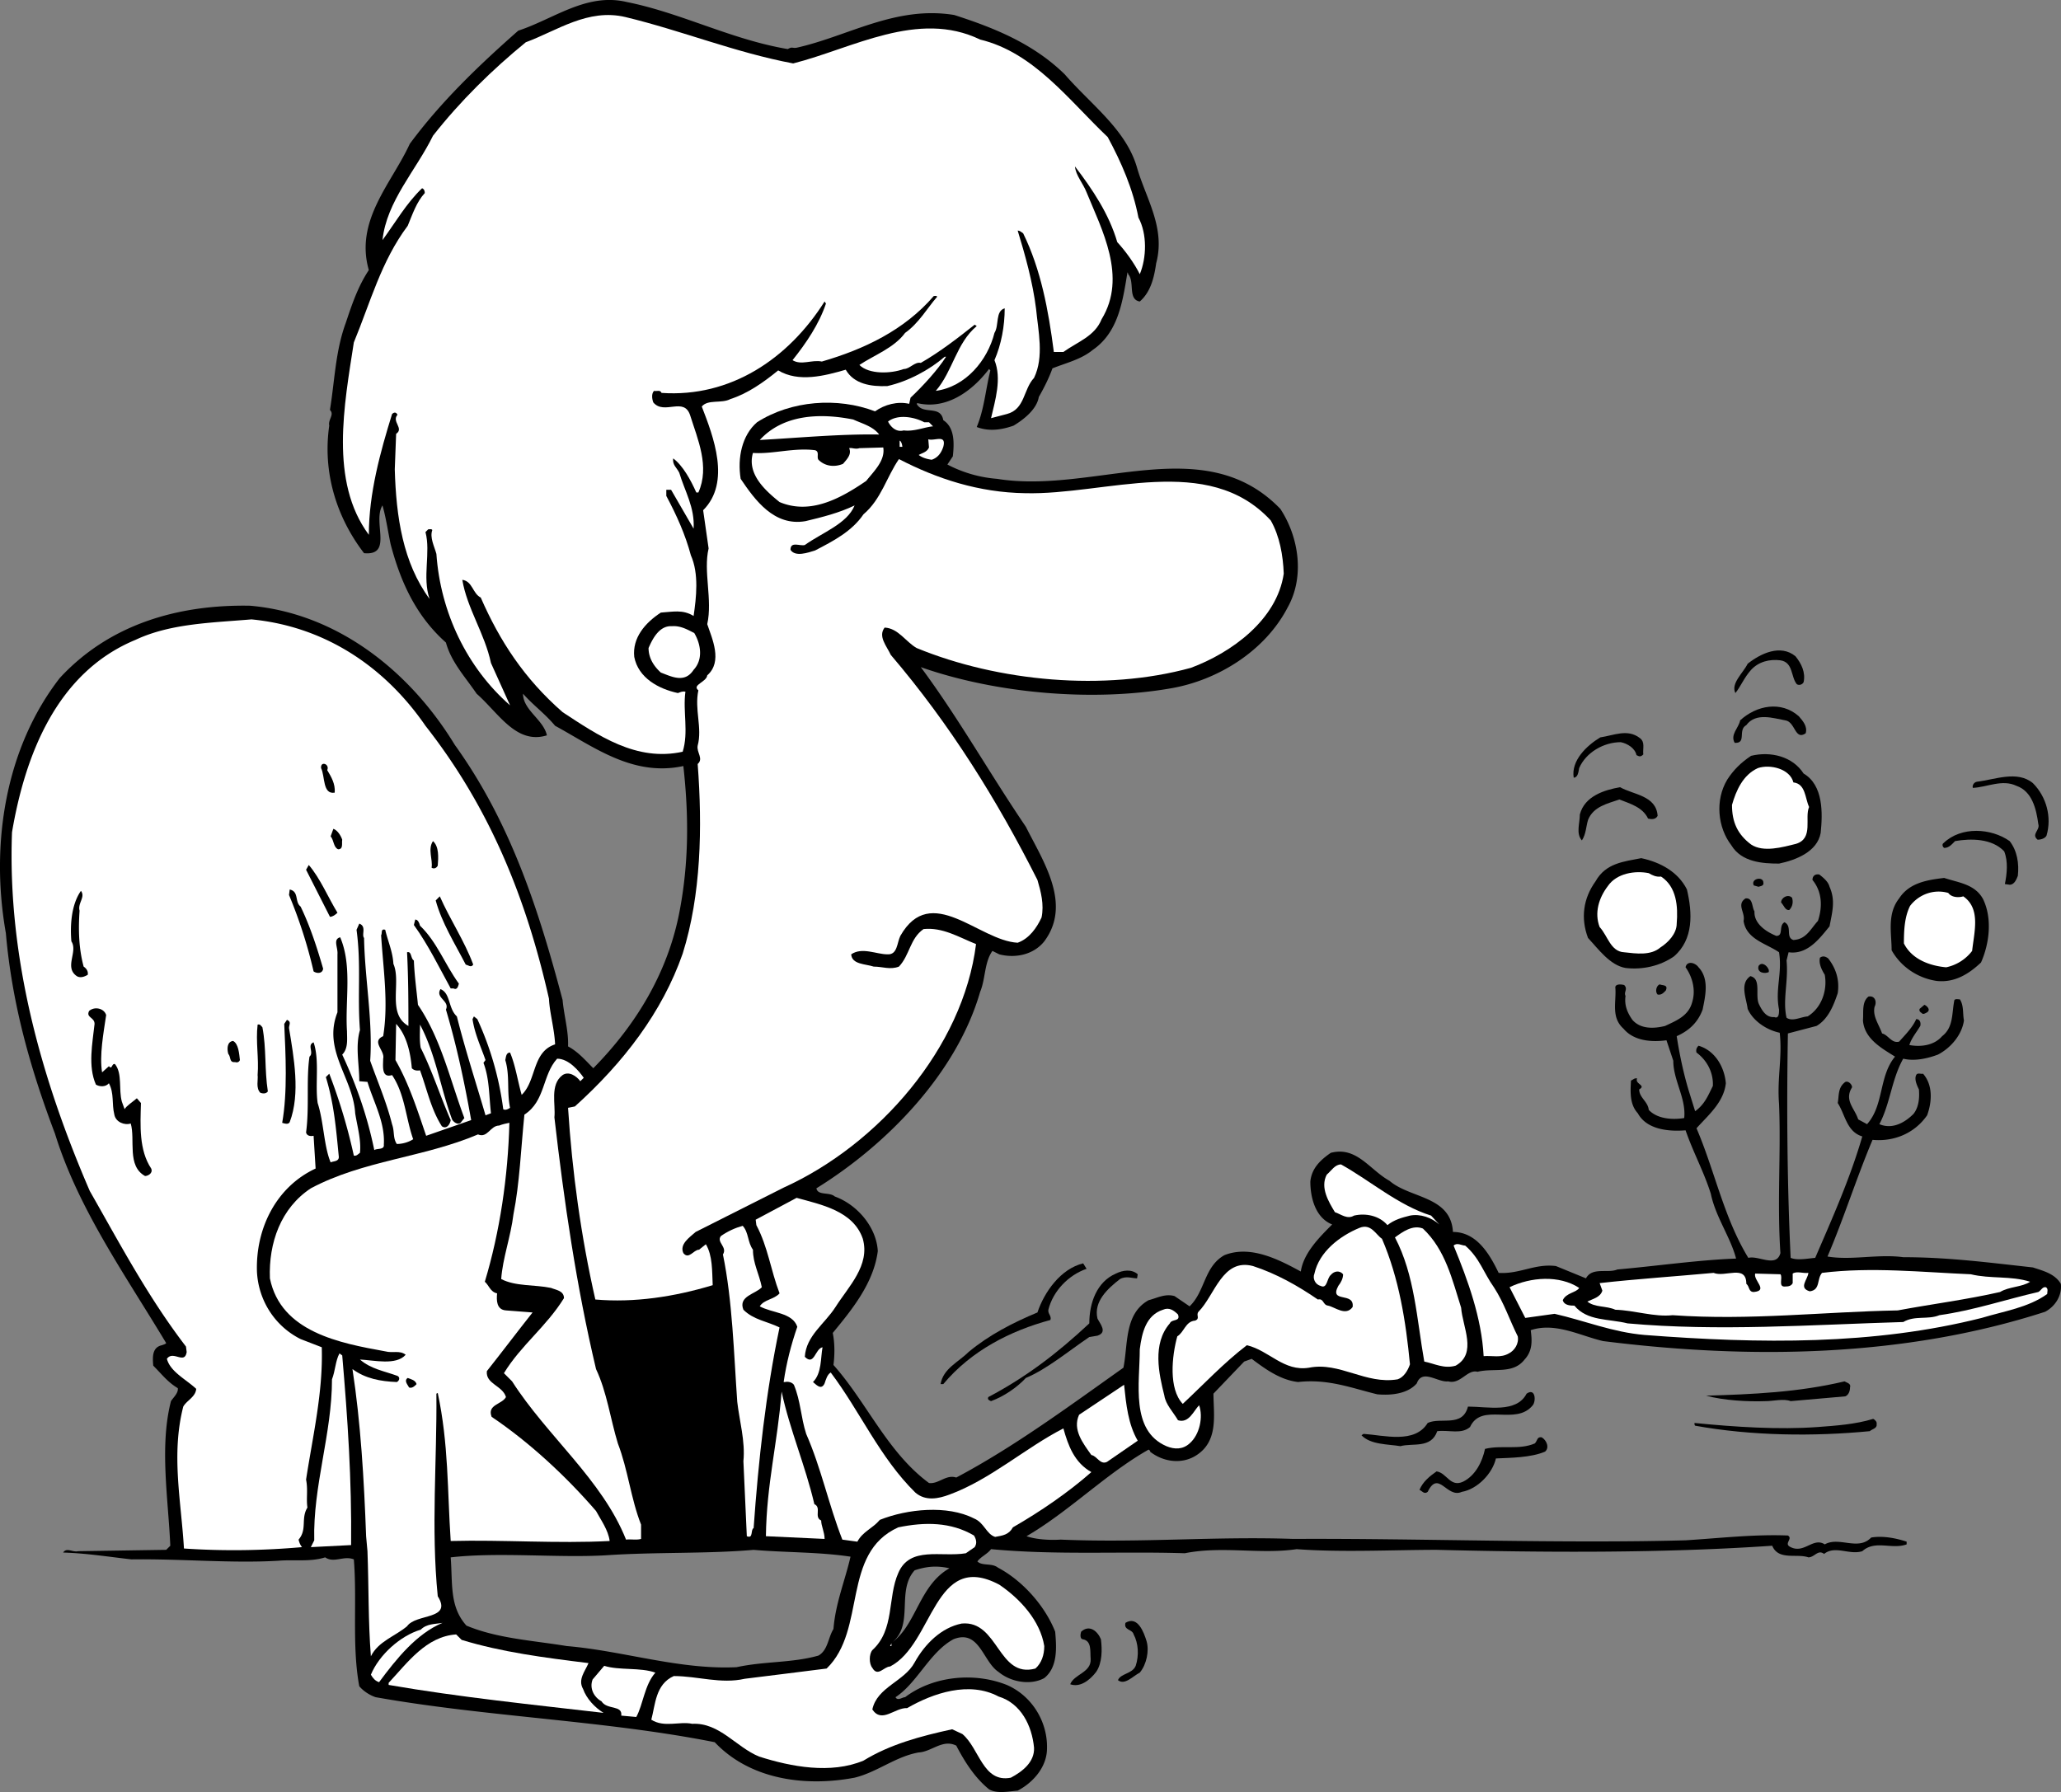 <svg xmlns="http://www.w3.org/2000/svg" width="302.086" height="262.701"><rect width="100%" height="100%" fill="#808080" stroke="none"/><path d="M115.463 7.197c.7-.399.598-.102 1.297-.2 7.602-1.699 14.5-6.199 23.102-4.8 5.898 1.898 11.601 4.2 16.199 8.7 3.902 4.5 9 8.1 10.601 13.698 1.301 4.5 4.2 8.801 2.801 14-.3 2.102-.8 4.203-2.402 5.602-1.8-.3-.7-2.899-1.7-4 0-.2-.1-.2-.1-.3-.7 4.198-1.298 8.8-5.099 11.401-1.699 1.399-3.902 1.899-5.902 2.7-.5 1.398-1.2 2.8-2 4.199-.297 1.8-2.2 3.3-3.7 4.2-1.698.6-3.597.901-5.398.198 1.098-2.597 1.301-5.5 2-8.297l-.199-.203c-2.5 3.301-6.3 6-10.5 5l-.101.102c.898 1.7 3.5.101 3.898 2.398 1.703 1.102 1.602 3.403 1.402 5.301l-.8 1.2a18.81 18.81 0 0 0 7.3 2.1c14.2 2.302 30.301-7.198 41.5 4.4 2.7 4.1 3.598 9.902 1.098 14.402-3.297 6.398-10.2 10.699-17.098 11.898-11.402 2-25.601.8-36.699-3.098 5.5 7.399 10.098 15.598 15.399 23.399 2.5 5 6.8 11.3 2.699 16.8-1.598 2-4.3 2.5-6.598 1.9l-1-.5c-1.203 1.698-1 4.1-1.8 6-3.403 11.8-13.5 22.3-24 28.8.199 1.101 1.898.5 2.699 1.2 3.3 1.198 6.101 4.5 6.3 8-.601 4.698-3.8 8.6-6.601 12 .3 1.5.3 3.198.101 4.698 4.899 5.5 7.899 12.801 14 17.301 1.399.2 2.5-1.3 4-.8 8.5-4.5 16.598-10.5 24.5-16.098.7-3.403.098-7.903 3.7-9.903 1.199-.297 2.398-1 3.8-.597l2.2 1.5c2.3-2.2 2.101-5.801 5.101-7.5 3.797-1.5 7.899.597 11.2 2.398.398-2.7 2.699-5 4.597-6.898-2.5-1-3.2-4-3.2-6.301.2-1.899 1.403-3.102 3-4.2 3.802-1 5.7 2.5 8.602 4.098 3 2.602 9 2.203 9.301 7.5 3.5 0 5.399 3.301 6.7 6 3.097.203 5.3-1.398 8.398-1l4.402 1.801c.899-1.7 3.2-.7 4.598-1.3 5.7-.5 11.902-1.4 17.402-1.598-.8-3.102-3-6.102-3.703-9.5-1-3.2-2.598-6.102-3.7-9.301-2.5.2-5.698-.102-7-2.5-1.198-1.3-1.097-3.102-1-4.8.302-.099.5-.4.903-.302-.402.801 1.399 1 .297 1.602 0 1.2 1.3 1.8 1.402 3 1.2 1.3 3.399 1.5 5.2 1.2.3-2.9-1.602-5.5-1.602-8.4l-1-3c-2.2.301-4.797.098-6.297-1.699-1.902-1.703-1-4-1.203-6.101.102-.5.902-.399 1.3-.3.602.6-.097 1 .2 1.6-.2 1.4.3 2.5 1 3.5 1.203 1.4 3.203 1.301 4.8.9 1.7-.802 3.5-1.5 4-3.599.5-1.703 0-3.601-1-5 .2-1 1.403-.703 1.903 0 1.598 1.7 1 4.2.598 6.2-.7 1.898-2 3.097-3.8 3.898.401 2.602 1 5.5 1.8 8.102l.902 2.898c1.399-1 1.899-2.3 2.598-3.7.101-2-.899-3.8-2.399-4.898-.101-.402 0-.703.301-1 2.399.7 3.797 3.098 4 5.5-.3 2.797-2.601 4.7-4.3 6.598 2.699 6.3 4 13.102 7.597 19 1.5-.398 4.102 1.5 4.703-.7-.5-7.398.098-14.8-.203-21.898-.297-3.8.5-6.8.102-10.402-1.899-.398-3.899-1.7-4.7-3.5-.199-1.598-1.199-3.7.399-4.8 1.7.402.601 2.902 1.3 4.202.4.797 1 1.899 2.2 1.797.7.301.7-.597.7-1.097-.599-3 .5-5.301 0-8.403-1.9-1.297-4.798-1.898-5.2-4.597.3-1.2-1.098-2.403.3-3.301 1.102-.102.9 1.3 1.301 1.898-.101 1.801 1.7 3 3.2 3.602 1.101 0 .3-1.5 1.199-2 1.2.601.101 2.2 1.3 2.601 1.9-.101 2.5-1.601 3.602-2.8.7-2.102.598-4.301-.8-6 0-.602.398-.903 1-.801.5.398 1.3 1 1.5 1.8.898 2 .398 3.7 0 5.801-1.403 1.7-3.2 4.2-6 3.797l-.301 1.203c.3 3-.602 5.797 0 8.399.898.601 2-.102 3.101-.2 2.098-1.3 2.899-3.902 2.5-6.1-.5-.802-.902-1.7-.703-2.5.402-.302.8-.2 1.203.1 1.098 1.4 1.7 3.098 1.399 5.098-.602 1.801-1.399 3.801-3.102 4.801l-4.2 1.102c-.198 11-.097 22.398.403 32.898 1 .402 2.399.102 3.598 0 2.5-5.8 5.101-11.598 6.902-17.8-2.3-.7-2.5-3.2-3.601-4.9.199-1 0-2.198 1-3 .398-.398 1.101.2 1.101.7-1.203 1.902.399 3.102.899 4.7l1.3.702c2.5-2.8 1.7-7 4.098-9.902-1.898-1.2-4.5-2.598-4.7-5.3.102-1.2-.198-2.7.802-3.5.898-.2 1.3.702.898 1.5-.297 1.402.602 2.5 1.102 3.902.898.199 1.398 1.5 2.5 1.199.8-.899 2-2.102 2.5-3.3.601 0 .699.6.601 1-.601 1-1.3 1.8-1.601 2.8 1.601.3 3.601.101 4.8-1.3 1.7-1.302 1.399-3.4 1.801-5.302.2-.199.5-.097.797-.097.602.898.402 2.097.602 3.097-.301 2.102-1.899 4-3.801 5-1.598.602-3.5 1-5.098.602-1.703 3-1.902 6.601-3.5 9.601 1.899.797 3.7-.203 5-1.5.797-1 .899-2.402.797-3.601-.297-.602-.7-1.5-.398-2.102.199-.398.699-.097 1-.199 1.5 1.7 1.3 4.2.601 6.102-1.8 2.597-4.8 3.898-8 3.597-2.402 5.703-4.203 11.5-6.601 17.102 3.5.601 7.398-.399 11.101.101 6.598 0 12.598.797 19 1.5 1.5.5 3.2.899 4.098 2.399.2 1.699-.8 3.3-2.3 4.101-20.7 6.7-43.298 7-64.798 4.297-3.402-.797-7-2.797-10.601-1.597.199 1.5.3 3-.899 4.3-1.703 2.2-4.5 1.2-6.902 1.797-1.5-.398-2.5 1.903-4.3 1.403-1.5.199-3.798-1.903-4.599.3-1.3 1.5-3.699 1.797-5.8 1.598-3.7-.898-7.2-2.3-11.602-1.8-2.598-.298-4.797-1.9-6.797-3.4l-1.101.4-4.5 4.702c0 3.098.8 7-2.602 9.098-2.098 1.3-4.797.902-6.7-.598.102-.101-.097-.203-.198-.3-6.2 3.5-11.7 9.097-17.899 12.699 1.399.5 3.5.601 5 .5 11.899.5 22.5-.5 34.098-.102 18.402-.097 39.3.703 57.5.203 4.902-.3 10-.902 15-.703.8.5-.7 1.203.402 1.703 2 1 3.297-1.5 5-.402 2.098-1.2 4.899 1 6.797-1 1.703-.3 3.703.102 5.203.602v.398c-2.203.8-4.601-.7-6.5 1-1.902.602-4-.898-5.601.402-.899-.703-1.399.5-2.301.5-1.7-.601-4.399.5-5.3-1.703-16 1.102-33.2 1-49.2.602-6.2 0-14 .398-20.5-.102-5.3.801-10.899-.5-16.399.602-9.3-.3-18.902.3-28.402-.602-.5.703-1.5 1.102-2 1.801.703.7 2.102.2 3 .902 3.602 1.899 6.902 5.598 8.402 9.399.2 2.3.399 5.2-1.601 6.8-2 1.098-4.899.598-6.7-.902-2.3-1.5-2.8-6.297-6.6-4.797-3.5 1.899-5.298 6.399-8.5 8.5.3.598 1 0 1.401 0 4.098-3.101 10.098-3.703 14.899-1.8 3.7 1.597 6 5.398 5.902 9.3 0 2.7-2 5-4.3 6.2-1.301.097-3 .5-4.2-.2-2.101-1.703-3.601-4.101-4.8-6.402-2-1-3.602.902-5.5 1-3.403.602-6.102 2.902-9.403 3.7-7.398 1.402-15.398.202-20.5-5.2-16.098-3.2-33.398-3.7-49.7-6.598-.898-.3-1.8-.902-2.398-1.601-1.101-5.899-.3-12.602-.8-18.602-1.5-.597-2.899.602-4.2-.297-2.199.7-4.601.297-6.902.5-6.898.399-14.098-.3-21.5-.203-3.5-.398-6.598-.898-10-1 .5-.797 1.402 0 2.203-.199l12.899-.2.601-.6c-.3-6.9-1.601-14.598.098-21.2.402-.598 1.101-1.2 1-1.898-1.5-.903-2.3-2-3.598-3.301-.101-1.2-.203-2.7 1.297-3 .203-.102.402-.102.602-.3-6-10-12.899-19.7-16.301-30.7-3.598-9.5-6.3-19-7.2-29.399-2.3-13-.1-27.101 7.9-37.402 7.202-7.8 17.202-10.8 27.901-10.598 12.598 1.098 23.301 9.399 30 20.399 8.2 11.398 12.301 24.2 15.801 37.398.2 2.301.899 4.602.797 6.801 1.5.8 2.602 2.102 3.703 3.2 6.598-6.7 11.098-14.5 12.7-23.298 1.3-7 1.3-13.8.5-21-7.403 1.598-13.102-2.8-18.801-5.902-1.5-1.8-3.2-3-4.7-4.7 0 2.4 3 3.802 3.5 6.102-4.5 1.399-7.101-3.3-10.3-6.101-1.7-2.5-3.7-4.602-4.5-7.5-4.5-4-6.7-9.102-8.102-14.399-.398-1.902-.7-4-1.2-5.703-1.5 2.403 1.602 7.403-2.698 7-4-5.199-6.102-11.797-5.102-18.699-.2-.898.8-1.598.102-2.3.699-4.298.8-8.598 2.3-12.7.899-2.7 1.801-5.398 3.399-7.8-2.098-7.298 3.402-12.798 6-18.5 4.5-6.098 10-11.4 15.902-16.598 5.2-1.7 10-5.602 15.899-4.2 8 1.598 15.3 5.5 23.601 6.899zm-5 220c-6.902.601-14.402.3-21.703.8-7 .4-15.7-.5-22.7.301.302 3.899-.198 7.2 2.302 10 4.5 1.899 9.898 2.2 14.699 3 8.3.7 16.5 3.5 24.902 3.098 4.2-.898 8.098-.598 12-1.7 1.399-.8 1.399-2.6 2.2-3.898.3-3.8 1.699-7.101 2.5-10.601-4.602-.7-9.7-.602-14.2-1zm23.598 3c-2.7 3-.098 7.8-3.2 10.5 3.5-2.7 3.9-8.3 8.301-10.8-1.8-.4-3.3-.302-5.101.3"/><path fill="#fff" d="M116.26 9.298c8.703-2.203 18.3-7.902 27.402-3.5 7.899 1.899 13 8.899 18.7 14.297 2 3.703 3.699 7.602 4.5 11.801 1.3 2.402 1.199 5.902.199 8.3-.8-1.6-2.098-3.398-3.3-4.698-1.2-4.102-3.599-7.7-6.2-11.102.101 1.3 1.2 2.5 1.7 3.8 2.202 5.4 6 12.4 2.202 18.602-1 2.5-3.5 3.297-5.601 4.797h-1.399c-.8-6.199-1.902-12.097-4.5-17.398-.3-.2-.5-.399-.8-.399 1.097 3.598 2.199 7.5 2.699 11.5.3 3.2 1.199 7-.301 10.098-1.598 1.7-1.3 4.602-4 5.3l-2.3.602c.6-2.601 1.6-5.8.5-8.5 1-2.3 1.5-5 1.5-7.601-1.4.398-.798 2.5-1.5 3.601-1 4-4.2 7.899-8.599 8.5 2.5-2.902 3-7 6-9.5l-.3-.203c-2.399 1.903-5.102 4-7.899 5.602-.902-.2-1.601.898-2.5.898-1.902.703-5.101.801-6.5-.597 2.098-1.403 5.098-2.5 6.7-4.7 2-1.402 3.3-3.703 4.699-5.3-.102-.2-.301-.102-.5-.102-4.301 5-10.2 7.8-16.399 9.602-1.5-.301-3 .597-4.3-.2 2-2.5 3.898-5.3 4.898-8.3l-.2-.301c-5.3 8.398-13.8 14.101-23.898 13.398-.203-.5-.703-.199-1.101-.297-.399.399-.301 1.2-.102 1.7 1.602 1.898 4.5-.903 5.402 1.898 1.098 3.5 2.899 7.5 1.2 11.3h-.301c-.8-1.8-2-4-3.399-5-.101 1 .5 1.302.899 2.102.8 2.7 2.3 5.098 2.101 8.2l-3.3-5.7h-.7v.899c1.5 2.8 2.801 5.7 3.598 8.7 1.203 2.698.8 6.198.402 8.901-1.601-1-3.101-.601-4.8-.5-2.301 1.5-4.2 3.7-3.899 6.5.598 3.098 3.598 4.7 6.399 5.297.3-.097.601-.297 1.101-.199-.402 2.902.5 5.902-.402 8.8-6.8 1.5-12.399-2.398-17.598-5.8-5.601-4.898-9.203-10.398-12-16.8-1.203-.598-1.203-2.4-2.703-2.598.703 4.199 3.3 7.898 4.203 12.199l2.797 6.2c-6.297-5.5-10.2-13.599-10.797-22.2-.3-1.102-1-2.399-.601-3.5-.102-.2-.399-.102-.602-.102l-.398.403c.8 3-.5 6.597.601 9.8-3.902-5.3-4.902-12-5.101-19l.199-5.203c1.2-.797-.7-1.797.2-2.797-.2-.402-.5-.402-.798-.101-1.703 5.5-3.402 11.601-3.402 17.7-5.8-7.802-3.598-19.099-2.2-28.2 2.4-5.8 4-11.899 7.9-17.102.702-1.699 1.3-3.5 2.5-4.797 0-.3-.099-.601-.4-.703-2.3 2.203-3.898 5-5.8 7.602.601-5.7 4.902-10.2 7.402-15.3 4-5.099 8.7-9.7 13.598-13.7 4.601-1.7 9.101-5 14.601-3.7 8.301 2 16.098 5.2 24.598 6.801"/><path fill="#fff" d="M138.662 52.298c-1.199 1.899-3.3 4.2-5.199 6l-.203.899c-1.7-.399-3.598.101-5 1.101-5.5-2.101-12.297-1.601-17.297 1.598-2.203 1.902-2.902 5.2-2.402 8.3 2.101 3.102 4.902 7 9.5 6.2 2.5-.598 4.902-1.2 7.2-2.3-1.099 2.702-4.798 4-7.298 5.8-.703.2-2.101-.598-2.101.7.699 1.1 2.601.402 3.601.1 2.7-1.398 5.399-2.8 7.098-5.3 2.601-2.2 3.402-5.5 5.2-8.098 5.6 2.899 11.702 4.899 18.5 5 11.8.297 26.8-6 36 4 1.3 2.297 1.8 5.098 1.901 7.797-1 6.801-7.699 11.602-13.601 13.801-12.7 3.5-28.3 2-40.2-2.898-1.6-.903-2.699-2.903-4.699-3-1 1.3.301 2.699.899 4 8.7 10.199 15.601 21.3 21.5 33 .5 1.699 1 3.597.601 5.5-.699 1.5-1.8 3.097-3.5 3.699-5.699-.3-12.699-8.899-17.199-1-.5 1-.402 2.8-1.902 2.7-1.598 0-3.7-1.099-5.3 0 .1 1.5 2.1 1.401 3.3 1.8 1.3 0 2.402.5 3.7 0 1.6-1.7 1.6-4.102 3.6-5.5 2.801-.3 5.2 1.2 7.7 2.2-1.899 15.198-14.3 29.401-28.2 35.698l-12.898 6.5c-.902.801-2.402 1.801-1.8 3.102.8 1 1.5-.5 2.3-.5l1-.8c1 1.698.899 3.901 1 6-5.601 1.698-11.5 2.6-17.203 2.1-2.098-9.199-3.398-18.699-4-28.1l1-.2c7.102-6.399 12.8-13.8 15.8-22.399 2.7-8.601 2.903-18.5 2.2-27.8.902-.801-.2-1.7 0-2.7.703-2.601-.5-5.3.102-8.101-1-.8 1.199-1.2 1.3-2.2 2.301-2 .7-5.402 0-7.5.801-3.6-.601-7.699.2-11.1l-.801-5.599c4.101-4.101 1.5-10.8-.2-15.203.9-1.097 2.9-.398 4.2-1.097 2.5-.801 4.8-2.403 7-4.2 3 1.797 6.8.797 9.902-.101 1.2 2.101 3.7 2.5 6.098 2.398 3.101-.699 6.2-2.398 8.402-4.297h.2"/><path fill="#fff" d="M128.862 63.697c-5.602-.102-12 .5-17.5.8 3.398-3.699 8.699-4 13.699-3 1.3.598 2.902 1 3.8 2.2m7.301-1.801.598.602c-1.2.097-2.797.8-4.297.597-1.101.301-1.902-.5-2.3-1.297 1.398-1.101 3.8-.703 5.3.098h.7m2.097 3.602c-.297.898-.797 1.597-1.7 1.898-.698-.098-1.398-.3-1.898-.7.5-.3 1.2-.398 1.5-1.1l-.101-1.2c.902.3 2.7-.8 2.2 1.102m-6.001 0h-.398v-.903c.3.102.398.801.398.903m-2.797.097c.297 1.903-1.3 3.403-2.5 4.903-3.8 2.597-8.203 5-12.703 3.097-2.098-1.699-4.797-4.097-3.898-7.199 2.898.2 6-.8 9.101-.398.7.199.2 1 .5 1.398 1 1 2.399 1.102 3.598.602.601-.7 1.3-1.403.902-2.301.399-.102.899.2 1.5 0l3.5-.102m-67.101 40.801c9.5 12.102 14.8 25.402 18.101 40 .098 2.102.797 4.402.899 6.7-3.399 1.1-2.7 5.3-4.899 7.402-.601-2.102-.902-4.301-1.703-6.2-.598 0-.598.7-.7 1.098.7 2.3.2 4.602.7 7-.297.2-.7.402-1 .2a45.585 45.585 0 0 0-3.797-13.2l-.5-.398-.203.398c.3 2.102 1.203 4 1.902 6l-.3.402c.898 2.399.8 4.797 1.101 7.399l-.8.3c-1.403-4.8-3-9.699-4.2-14.5-1.3-1.199-.902-3.402-2.402-4-.8 1.301 1.402 1.7.8 3 1.602 5.4 2.7 10.598 3.7 16.2l-6.598 2.3c-1.3-3.8-2.5-7.6-4.5-11.1l.098-5.302c1.5 1.602 2.101 4.102 2.3 6.5.301.301.7.403 1.2.301 1 2.7 1.601 5.7 3.2 8.2.702.5 1.202-.298 1.3-.9-1.5-3.398-2.7-7.198-4.399-10.6-.199-1.098-.101-2.298-.101-3.4 2.3 4.302 3 9.302 4.7 13.9.202.402 1 1 1.401.3l.399-.5c-2.098-5.598-3.399-11.598-6.8-16.598-.2-2.101-.5-4.101-.599-6.5-.5-.3-.3-1.402-1-1.203.2 3.903.2 7.602.2 10.801-3.2-1.8-1-6.398-2.2-9.098-.101-1.8-.8-3.3-1.199-5-.703-.203-.402.5-.601.797.3 4.903 1.101 9.903.3 14.801-1.8.8.301 2.102 0 3.3 0 1-.3 2.9 1.301 2.4 1.899 2.8 2 6.3 3.098 9.402-.598.398-1.5.699-2.399.699-.601-.899-.3-1.8-.699-2.899-.8-3.203-2.101-6.203-3.203-9.3.402-5.903-.797-12.102-.898-18-.399-.5.398-1.7-.7-2.102l-.402.902c.703 5.2.102 9.5.5 14.7-.7 2.398-.098 5-.098 7.5l1.2.097c.898 3 2.601 5.903 2.398 9.203.102.797-1 .5-1.398.797-1-4.898-2.602-9.5-4.7-14 .899-.898.7-2.297.7-3.398-.301-4.5.8-9.602-1-13.8-1.102.3-.301 1.5-.399 2.5v8.5c-2.203 5.6 2.297 9.6 2.598 14.8.3 1.898.902 3.898.7 5.8-.298.2-.5.5-.9.4a82.868 82.868 0 0 0-3.6-12l-.5.5c1.202 3.901 1.5 7.6 1.901 11.698 0 .703-.8.602-1.199.801-1-2.398-1-5.898-1.902-8.7-.399-2.698.3-6.3-.598-8.898-1 .399.098 1.5-.601 2.098-.5 3.402 0 7.402-.5 11.102.101.5.601.597 1.101.5l.297 4.8c-5.797 2.7-8.797 8.797-8.598 15.098.2 4.2 2.598 8 6.399 9.902l3.101 1.2c.2 6.597-1.3 12.898-2.3 19.398.3 1.5 0 2.8.199 4.102-1 1.597 0 3.199-1.3 4.699.1.398.202.7.5 1.101-5.599.5-11.5.598-17.298.2-.402-6.903-1.902-13.801-.101-20.801.5-.899 1.8-1.399 1.898-2.602-1.5-1.398-3.797-2.5-4.297-4.398.899-1.3 2.598.898 2.899-1l-.102-.8c-5.598-7.302-9.7-15.099-14.098-22.802-7-16.199-12.101-34-11.402-52.597 1.902-11.2 6.5-23.403 18.102-28.2 5.101-2.402 11.101-2.5 17-3 10.398 1 19.3 6.598 25.5 15.598m39.398-13.598c1 1.7 1.3 3.899-.098 5.399-1.3 2-3.199 1-4.8.398-1.102-1-1.801-2.199-1.801-3.597.601-1.403 1.601-3.301 3.402-3.2 1.297-.101 2.297.5 3.297 1"/><path d="M263.162 96.197c.899 1.101 1.5 2.398 1.2 3.8-.2.4-.7.5-1 .301-.899-1.101-.5-3.203-2.399-3.5-1.601-.203-3.203.2-4.3 1.399-1 1.101-1.5 2.398-2.301 3.398-.7-1.398 1.101-2.898 1.8-4.297 1.899-1.5 4.801-2.902 7-1.101m.5 8.801c.598.699 1.301 1.5 1 2.5-1.601 1.097-1.5-1.7-3-1.903-1.699-.297-4.3-1.199-5.699.703-1.3.7.098 2.7-1.703 2.598-.7-1.2.602-2.2.8-3.3 2.403-2.2 6-2.9 8.602-.598m-23.3 3.199c.8.601.398 1.5.5 2.398-.399.403-.602.301-1 .102-.2-1-1.301-1.7-2.301-1.899-2.5 0-5.098 1.5-6.098 3.797-.101.602-.203 1.403-.8 1.403-.403-2.5 1.898-4.7 3.898-5.903 2-.297 4-1.297 5.8.102m24.001 5.199c2.898 1.7 2.8 5.8 2.5 8.7-.5 2.8-3.7 4-6.102 4.5-2.398 0-5.5-.2-7-2.7-2-2.598-2.398-6.598-.598-9.598.899-1.402 2-2.5 3.5-3.5 2.899-.703 6.098.098 7.7 2.598m-216.399-.5c.598 1 1.2 2 1.098 3.3-1.8.302-1.399-2.398-2-3.6-.098-1.098 1.3-.598.902.3"/><path fill="#fff" d="M262.862 114.697c1.8.2 1.699 2.3 2.3 3.601-.699 1.598.7 4.598-1.902 5.399-2 .5-4.797 1.3-6.598.101-2-1.5-2.8-3.3-2.8-5.8.601-2.102 1.601-4.403 3.8-5.403 1.801-.597 4.7.102 5.2 2.102"/><path d="M297.963 114.798c2 2 2.797 5 2 7.7-.203.398-.8.597-1.3.597-1-.797.398-1.398.097-2.297-.297-2.203-.898-4.8-3.2-5.601-2.097-1-4.3.2-6.398.3-.101-.3.098-.8.598-.902 2.602-.297 5.902-1.699 8.203.203m-55 4.797c-.3.602-1 .5-1.402.403-.8-1.7-2.7-2.2-4.2-2.801-1.699.601-3.8 1-4.6 3-.298 1-.298 2.101-.9 3-.898-1-.3-2.5-.3-3.8.7-2.7 3.601-3.599 5.902-4 1.899 1.1 5.297 1.198 5.5 4.198m-192.801 3.5c-.101.5.2 1.403-.601 1.403-.7-.301-.598-1.301-1.098-1.903l.399-1.097c.601.199 1.101 1 1.3 1.597m244.398.203c1.102 1.399 1.403 3.297 1.2 5.098-.2.5-.5 1.3-1.2 1.3l-.698-.1c.3-1.5.5-3.298-.102-4.798-1.797-1.902-4.898-1.902-7.2-1.5-.5.5-.898 1-1.597 1-.3-.203-.3-.601-.101-.703 2.601-2.5 7-2.199 9.699-.297m-230.399 3.598c-.199.402-.601.5-.902.3.203-1.198-.598-2.698.203-3.898.899.797.797 2.399.7 3.598m183.097 3.5c.8 3.402 1 7.3-1.898 9.8-2 1.4-4.602 2-7.102 1.7-2.297-.398-4-2.8-5.5-4.398-1.098-2.903-.7-5.801 1.102-8.301 1.5-2.7 4.199-2.899 6.699-3.399 2.8.598 5.402 2 6.7 4.598m-197.798 3.402c-.3.297-.703.598-1.101.598l-3.5-6.898.398-.7c1.703 2 2.8 4.7 4.203 7"/><path fill="#fff" d="M243.463 128.498c2.297 1.5 2.5 4.398 2.297 6.898 0 1.5-1.297 2.8-2.398 3.5-1.399 1.2-3.5.902-5.301.7-2-.098-2.399-2.4-3.598-3.7-.8-2.098-.101-4.3 1.2-6 1.3-1.898 4-2.3 6-1.898.5.3 1.097.597 1.8.5"/><path d="M290.662 131.798c1.399 2.899.899 6.598-.3 9.297-1.7 1.602-3.801 3-6.5 2.703-2.7-.402-5.2-2-6.602-4.5 0-2.5-.7-5.3 1.102-7.601 1.5-2.3 4.101-2.7 6.601-3 2.098.7 4.5.898 5.7 3.101m-32.2-2.402c.098.5-.5.5-.703.602l-.7-.2c-.5-1 1.403-1.402 1.403-.402m-214.403 3.5c1.403 2.902 2.403 6 3.302 9.102-.102.8-1 .699-1.399.398a70.032 70.032 0 0 0-3.601-11.2l.101-.8c1.399.3.7 1.8 1.598 2.5m-32.399.602c-.199 2.898-.101 5.597.598 8.199.3.2.703.601.602 1.2-.5.3-1.102.5-1.602.198-1.898-1.297.203-3.597-.797-5.097-.203-2.403 0-5.403 1.399-7.403.699.903-.5 1.801-.2 2.903"/><path fill="#fff" d="M287.76 131.396c2.602 1.8 1.602 5.2 1.3 8a6.437 6.437 0 0 1-3.8 2.402c-2.297-.203-5-1.101-6.2-3.5 0-2 .102-3.902.903-5.5 1.297-1.703 3.5-2.5 5.598-1.902.5.7 1.601.7 2.2.5"/><path d="M69.362 141.396c-.301.5-.7.102-1.102 0-1.598-3.098-3.5-6.098-4.398-9.398l.601-.602c1.5 3.402 3.598 6.5 4.899 10m193.3-9.801c.2.602.098 1.301-.402 1.801-.598.102-.797-.7-1.2-1.098 0-.703 1-1.3 1.602-.703M61.56 135.697c2.5 2.398 3.602 5.601 5.7 8.5-.098.3-.2 1-.797.7h-.402c-1.7-3.099-3.3-6.4-5.399-9.302l.2-.797c.398 0 .601.5.699.899m197.699 6.5v.3c-.598.301-1.797.098-1.5-.902.5-.699 1.3 0 1.5.602m-15.098 3c-.3.3-.601.7-1.199.601-.402-.402-.203-1.3.297-1.5.402.2 1.3 0 .902.899m38.301 3.199c-.203.102-.601.402-.8.102-.2-.102-.403-.301-.301-.602l.699-.598c.3.098 1 .7.402 1.098m-266.903.402c-.398 2.7-1 5.899-.597 8.399l1-.899c.5.598.399-.5.899-.3 1.101 1.398.5 3.699 1 5.5l.398 1.097c.3-.5 1.102-1 1.8-1.597l.602.699c-.101 3.3-.3 6.898 1.5 9.601.301.7-.5 1.098-.902 1.098-2.7-1.5-1.398-5.3-2.098-7.7-.902.302-2.199-.198-2.402-1.3-.398-1.598 0-3.098-.797-4.598-.5.598-1.402.5-1.902.2-1.2-2.7-.5-6.102-.2-8.903 0-1-1.3-.898-.8-1.898.8-.7 2.2-.399 2.5.601m26.801 1.899c.699 4.3 1.699 9.601.101 13.8-.203.4-.8.2-1.101.098.8-4.5.5-10.097.3-14.5l.399-.597c.7.3.3.699.3 1.199m-3.898-.102c.598 3.102.297 6.203.797 9.403-.297.398-.797.3-1.098.199-.699-.7-.3-1.899-.402-2.602.203-2.5-.297-4.898 0-7.398.402-.102.5.2.703.398m-3.301 4.801c-.101.3-.402.402-.699.3-.902.102-.601-.8-1-1.198-.203-.7-.203-1.801.7-1.903.8.403.898 1.903 1 2.801"/><path fill="#fff" d="m85.56 157.998-.5.5c-.597-.801-1.698-1.5-2.597-.903-1.902 1.403-1 4.301-1.203 6.203 1.402 12.2 3.203 24.7 6.102 36.899 1.601 3.398 2.101 7.3 3.199 10.898 1.5 3.903 1.902 8.102 3.402 11.903v2.097c-.703.203-1.5 0-2.203.102-3.5-8.8-11.598-15.2-16.7-23.2l-1.198-1.199c2.5-4.101 6.199-6.8 8.8-11 0-1.101-1.199-1.203-1.902-1.5-2.398-.5-5.2-.203-7.297-1.3.2-3 1.399-6.2 1.797-9.5.902-4.5 1.102-9.7 1.602-14.602 3.101-2 2.601-5.8 4.8-8.2 1.7 0 3.2 1.802 3.899 2.802"/><path fill="#fff" d="M74.662 164.595c-.199 7.903-1.402 16-3.601 23.301.601.5.8 1.5 1.8 1.7-.1 1-.1 2.402 1.301 2.5l3.899.3c-2.3 2.902-4.399 5.7-6.7 8.602-.199 1.898 2.301 2.097 2.801 3.8-.601 1.098-2.8 1.098-2.101 2.899 5.5 3.7 10.902 8.7 15.3 13.8.7 1.301 1.801 2.801 2 4.4-7.6.401-15.699-.2-23.3 0-.5-7.5-.3-14.2-1.899-21.7l-.199.101c.098 9.899-.8 19.7.2 29.7 2.199 3.5-3.2 2.5-4.5 4.398-1.801 1.5-4.2 2.2-5.301 4.402-.399-5.101-.301-10.101-.5-15.402l-.2-2.2c-.3-8.3-.8-16.698-2-24.5 1.899 1.4 4.098 1.802 6.5 1.9.399-.2.5-.7.098-.9-1.898-.698-3.898-1-5.5-2.398 2.102.098 5.3.899 6.703-.703-.902-.699-1.902-.199-3-.5-6.601-1.199-15.3-2.797-16.902-10.699-.2-5.2 1.601-10.3 6-13.2 7.7-4.1 16.5-4.5 24.5-7.898 1.402.598 1.8-1.3 3.101-1.3.5-.2 1-.301 1.5-.403m135.098 13.602 1.203 1.3c-1.101-1-2.8-1.6-4.3-1.3-1.2.3-2.301.601-3.301 1.398-1.2-1.398-3.2-1.797-4.899-1.398-1 .601-1.902-.2-2.8-.5-.903-1.5-2.2-3.602-1.2-5.5.7-.602 1.2-1.5 2.098-1.5 4.3 2.398 8.402 6 13.2 7.5m-83.298 3.398c1.098 3.903-2.101 7-4 10-1.601 2.5-4.3 4.203-4.5 7.301 1.399 1.402 1.5-1.2 2.598-1.398-.3 1.597-.098 3.8-1.399 5.097.399.301 1.2 1.301 1.7.203.199-.601.398-1.3.898-1.601 4.3 5.7 7.203 12.5 12.402 17.601 1.5 1.297 3.399.899 5 .297 6-2.199 11.2-6.898 16.7-9.699.699 2.5 1.601 5 4.101 6.402-3.402 3-7.5 5.797-11.5 8.098-.601 1.102-1.5 1.2-2.601 1.402-1.301-.402-1.602-2.101-3.102-2.703-3.898-2-9.797-1.398-13.797.203-1.101 1.297-2.5 1.7-3.3 3.2l-2.2-.301c-2-5.102-3.101-10.5-5.3-15.5-.801-2.5-.801-4.8-1.801-7.2-.301-.402-.899-.5-1.301-.402h-.2c.4-2.797 1.102-5.5 2-8.097-.699-2.102-3.699-2-5.5-3 .602-1 2.102-1 2.9-1.903-1.298-3.398-1.7-6.797-3.4-10l-.1-.797 6-3.203c3.6 1 8.3 1.903 9.702 6"/><path fill="#fff" d="M110.362 183.197c0 2 .898 3.5 1.3 5.5-.902 1-3.5 1.3-2.699 3.3 1.5 1.5 3.5 1.7 5.297 2.598-2 9.5-3.098 19.5-3.797 29.403-.5.3 0 1.597-1 1.199l-.5-11c.297-2.899-.601-6-.902-8.7-.5-7.1-.7-14.8-2.098-21.6.7-1.099-1-1.802-.3-2.7 1-.7 2.097-1.2 3.199-1.5.898 1 .699 2.398 1.5 3.5m103.8 8.5c.2 2.8 2.399 6.7-.8 8.5-1.7.5-3.102-.3-4.602-.602-1.098-6.199-1.398-12.699-4.297-18.199 1.098-.8 2.598-1.898 4.098-1.3 3.3 3.1 4.3 7.5 5.601 11.6m-11.602-10.101c2.5 5.801 3.5 12.102 4.102 18.403-.3.898-.902 1.898-1.8 2.199-4.7.8-8.5-2.602-13-1.7-3.7.598-5.801-2.5-9.102-3.3-3.398 2.601-6.297 5.7-9.398 8.601-2.102-2.203-1.602-7-.801-9.902 1-.598 1.2-2.2 2.601-2.3.801-.298.098-.798.5-1.298 2.399-2.402 3.5-7.902 8-6.703 3.399 1.102 6.598 2.903 9.5 4.903.899-.2.7.8 1.5.898 1 .2 2.598 1.602 3.598.2.3-2.298-3.5-.5-2.098-3.098.399-.5.7-1.102.7-1.7-.5-.601-1.301-.5-1.801.098-.598.5-.5 2.102-1.5 1.602-.8-.2-1.2-1.102-.899-1.801.7-3.2 3.7-5.5 6.598-6.7 1.703-.699 2.402 1 3.3 1.598m16.403 7.102c1.5 2.3 2.297 4.8 3.5 7.2.2 1.1-.5 2.1-1.3 2.5-1.2.698-2.403.3-3.7.401-.3-5.601-2.3-11.101-4.402-16.203.5-.5 1.2 0 1.7 0 2.1 1.801 2.702 4 4.202 6.102"/><path d="M159.26 185.998c-2.598.898-4.898 3.199-5.598 6-.101.597.5.898.301 1.5-5.902 1.597-11.601 4.5-15.703 9.398h-.398c.398-2.3 2.601-3.2 4.101-4.7 3-2.5 6.5-4.3 10.098-5.8 1-3 3.402-6.398 6.7-7.2l.5.802"/><path fill="#fff" d="M297.56 187.896c-1.198.8-3.097.7-4.398 1.5-4.8 1.102-10.199 1.8-15 2.7-10.902.202-21.699 1.5-33 .702-2.699.297-5.5-.703-8.402-.8-1.297-.602-3-.301-4.098-1.2.801-.402 1.899-.601 2.2-1.601l-.399-1.102c5.297-.597 11.297-1 16.7-1.5 1.699.703 4.8-1.297 4.8 1.602.5.398.297 1.2 1.098 1.2 2.2-.2-.098-1.7.2-2.7l3.702.101c.399.5-.402 1.899.7 1.797.5 0 .898-.097 1.097-.5v-1.398c.602-.399 1.5 0 2.3-.102-.097 1-1.5 2.203.2 2.703 1.602-.203 1-1.8 1.8-2.703 7.2-.898 14.7-.097 21.802.203 2.898.7 5.898.2 8.699 1.098"/><path d="m166.76 186.798-.098.598c-.699 0-1.601-.398-2.5.102-1.8 1.398-3.902 3.3-3.3 5.8.398.797 1.5 2 0 2.5l-1.2.2c-3.101 2.097-6.199 4.699-9.3 6-1.301 1.398-3.2 2.699-5.102 3.398-.2-.098-.598-.2-.398-.598 5.5-2.902 10.101-6.402 14.8-10.8 0-3 1.098-6.102 3.899-7.301 1-.5 2.3-.7 3.2.101"/><path fill="#fff" d="M231.463 188.798c-.402.7-1.902.7-2.402 1.797.2.801 1.2.801 1.7.801 1.901 2.3 5 1.902 7.8 2.602 13.3 1.199 27 .199 40.402-.2 1.7-1 3.598-.3 5.297-1 5-.703 9.703-2.3 14.5-3.402.402-.2.602-.8 1.102-.7.398.2.199.7.199 1-2.8 2-6.3 2.5-9.598 3.5-15.8 4-32.5 3.802-49.402 2.5-4.7-.398-8.8-2.1-13.2-3.1l-4.3.6-2.3-4.5c3.1-1.5 7.3-1.8 10.202.102"/><path d="M105.862 198.095c-.5 5.801 1.8 11 .8 16.903.598 3.398.399 6.699.598 10.199-3.598.5-7.098.5-10.898.5-2.5-11-6.5-21.602-8.7-32.899 5.7 0 11.598-.703 17.098-2.3.703 2.097.5 5.3 1.102 7.597"/><path fill="#fff" d="M172.662 192.697c.399 1.101-.902.601-1.199 1.3-2.601 3-1.601 7.4-.8 10.598.199 1.301 1.3 2.403 2 3.602 1.597.5 2.3-1.399 3.097-2.2.602 1.7.102 4.301-1.398 5.598-1 .903-2.2.903-3.399.403-5.3-2.301-3.902-9.2-3.902-14.2.3-2.402.902-5 3.402-5.8.899-.403 1.598.097 2.2.699m-122.501 6c.801 9.3 1.399 18.2 1.301 27.8l-5.902.301.5-1c-.2-8 2.601-15.601 2.601-23.601.5-1.3.5-2.7 1.098-3.8l.402.3"/><path d="M61.06 202.896c-.097.102-.597.7-1.097.5-.203-.398-.8-1-.203-1.398.5.199 1.102.3 1.3.898m210.102.5c0 .5-.199 1.102-.699 1.3l-8 .7c-1-.398-2.601 0-3.601 0-2.7.102-6.2-.098-8.801-.8 6.8-.2 13.601-.5 20.3-2.098.301.199 1 .3.801.898"/><path fill="#fff" d="m166.76 211.197-4.5 3.101c-1 .5-1.5-.902-2.297-1-1.203-1.703-2.8-3.703-1.8-5.902l6.597-4.398c.3 2.898.602 5.8 2 8.199m-47.398 9.301c1.101.5-.102 1.898 1 2.398 0 .8.5 1.7.5 2.7l-8.602-.4c.102-7.698 1.703-13.6 2.3-21.198 1.2 5.597 3.5 10.898 4.802 16.5"/><path d="M224.662 205.998c-2.5 3.097-7.5-.5-9.199 3.199-1.3 1.101-3 .398-4.8.601-.903 2.598-3.602 1.7-5.403 2.2-1.797-.301-4.398-.2-5.7-1.602l.302-.2c3 .2 7.5 1.5 9.398-1.6 1.902-.9 5.102.702 5.902-2.4 2.899 0 7.098 1 8.598-1.898 1.3-.902 1.402 1.098.902 1.7m50.398 2.8c.102.598-.698.7-1 1-8.198.797-17.3.7-25.597-.8-.101-.102-.101-.2-.101-.403 6 .602 12.398 1 18 .602 2.699-.2 5.601-.399 8.199-1.2.2.098.601.4.5.801m-48.598 4c-2.101.899-5.101.899-7.203 1-.5 2.2-2.7 4.5-5 4.899-2.2 1-3.398-3.3-5 0-.5.398-.797-.102-1.2-.3.5-1.2 1.5-2 2.5-2.7 1.5.2 2 2.398 3.903 1.5 1.797-.899 2.797-2.899 3.2-4.8 2.398-.599 5 .198 7.3-.802.399-.398.297-1 1-.898.7.398 1.2 1.5.5 2.101"/><path fill="#fff" d="M142.76 225.095c.3.5.5 1.102.102 1.703l-1.301.899c-3.598.601-8.2-1.102-9.899 2.898-1.601 3.602-.5 8.301-3.8 11.301-.5.602-.5 2 0 2.602.8 1.398 1.699-.2 2.601-.2 6.399-3.3 6.399-17.101 16-12 3.098 2.098 6 5.297 6.598 9 0 1.297-.399 2.5-1.3 3.297-5.5 1.5-5.4-7.097-10.798-6.597-3 .597-5.402 3-6.902 5.699-1.5 2.8-5.5 3.601-6.2 6.898 1.4 2.102 3.301-.297 5.102-.199 3.797-2.2 9.098-4 13.399-1.7 3.3 1 4.898 4.302 5.199 7.5.101 2.102-1.7 3.5-3.399 4.4-4.101.8-4.601-4.298-7.101-6.4l-1.5-.698c-4.598 1-9.098 2.199-13 4.597-4.8 2-10.598.903-15.3-.597-3.4-1.403-5.798-5-9.798-4.801-1.902-.399-4.101.601-6-.602.598-2.199.598-5.199 3.297-6.398 3.5 0 6.902 1.2 10.402.398 4.2-.5 7.899-1 12-1.5 5.899-5.699 2.098-16.898 10.5-20.699 3.899-.8 7.7-.8 11.098 1.2"/><path d="M168.06 240.595c.403 1.403 0 3.403-1 4.602-1 .5-2.198 1.898-3.198 1.101.398-1 2.101-.902 2.601-2.101.5-1.5.399-3.3-.3-4.602-.2-.797-1.5-.597-1.2-1.699 1.797-1.098 2.7 1.402 3.098 2.7"/><path fill="#fff" d="M64.862 237.896c-3.801 1.602-6.7 5.2-9.301 8.7-.598-.2-.899-.598-1.2-1.098 1.2-2.903 4.301-5.7 7.301-6.602.899-.898 2.098-.8 3.2-1"/><path d="M161.362 240.298c.199 1.5.199 3.5-.7 4.797-1 1.301-2.402 2.301-3.8 1.801.601-1.5 3.101-1.7 3-3.7-.102-1.1.199-2.698-1.2-2.898-.402-.101-.3-.8-.199-1.101 1.2-1.102 2.399-.102 2.899 1.101"/><path fill="#fff" d="M67.662 240.396c5.899 1.8 12.098 2.602 18.598 3.402-.5 1.2-1.598 2.399-.797 3.797.5 1.403 1.7 2.703 3 3.5-10.3-1.199-21.101-2.297-31.5-4.097v-.301c2.797-3 5.5-6.8 9.899-7.102l.8.801m62.801.902.2-.402v.402zm0 0"/><path fill="#fff" d="M96.06 245.197c-1.597 1.8-1.8 4.7-2.8 6.5l-2.2-.2c.2-1.6-2.097-.8-2.898-2.1-1.101-.599-1.8-1.9-1.3-3.2l1.699-2c2.2.7 5.3.2 7.5 1"/></svg>
